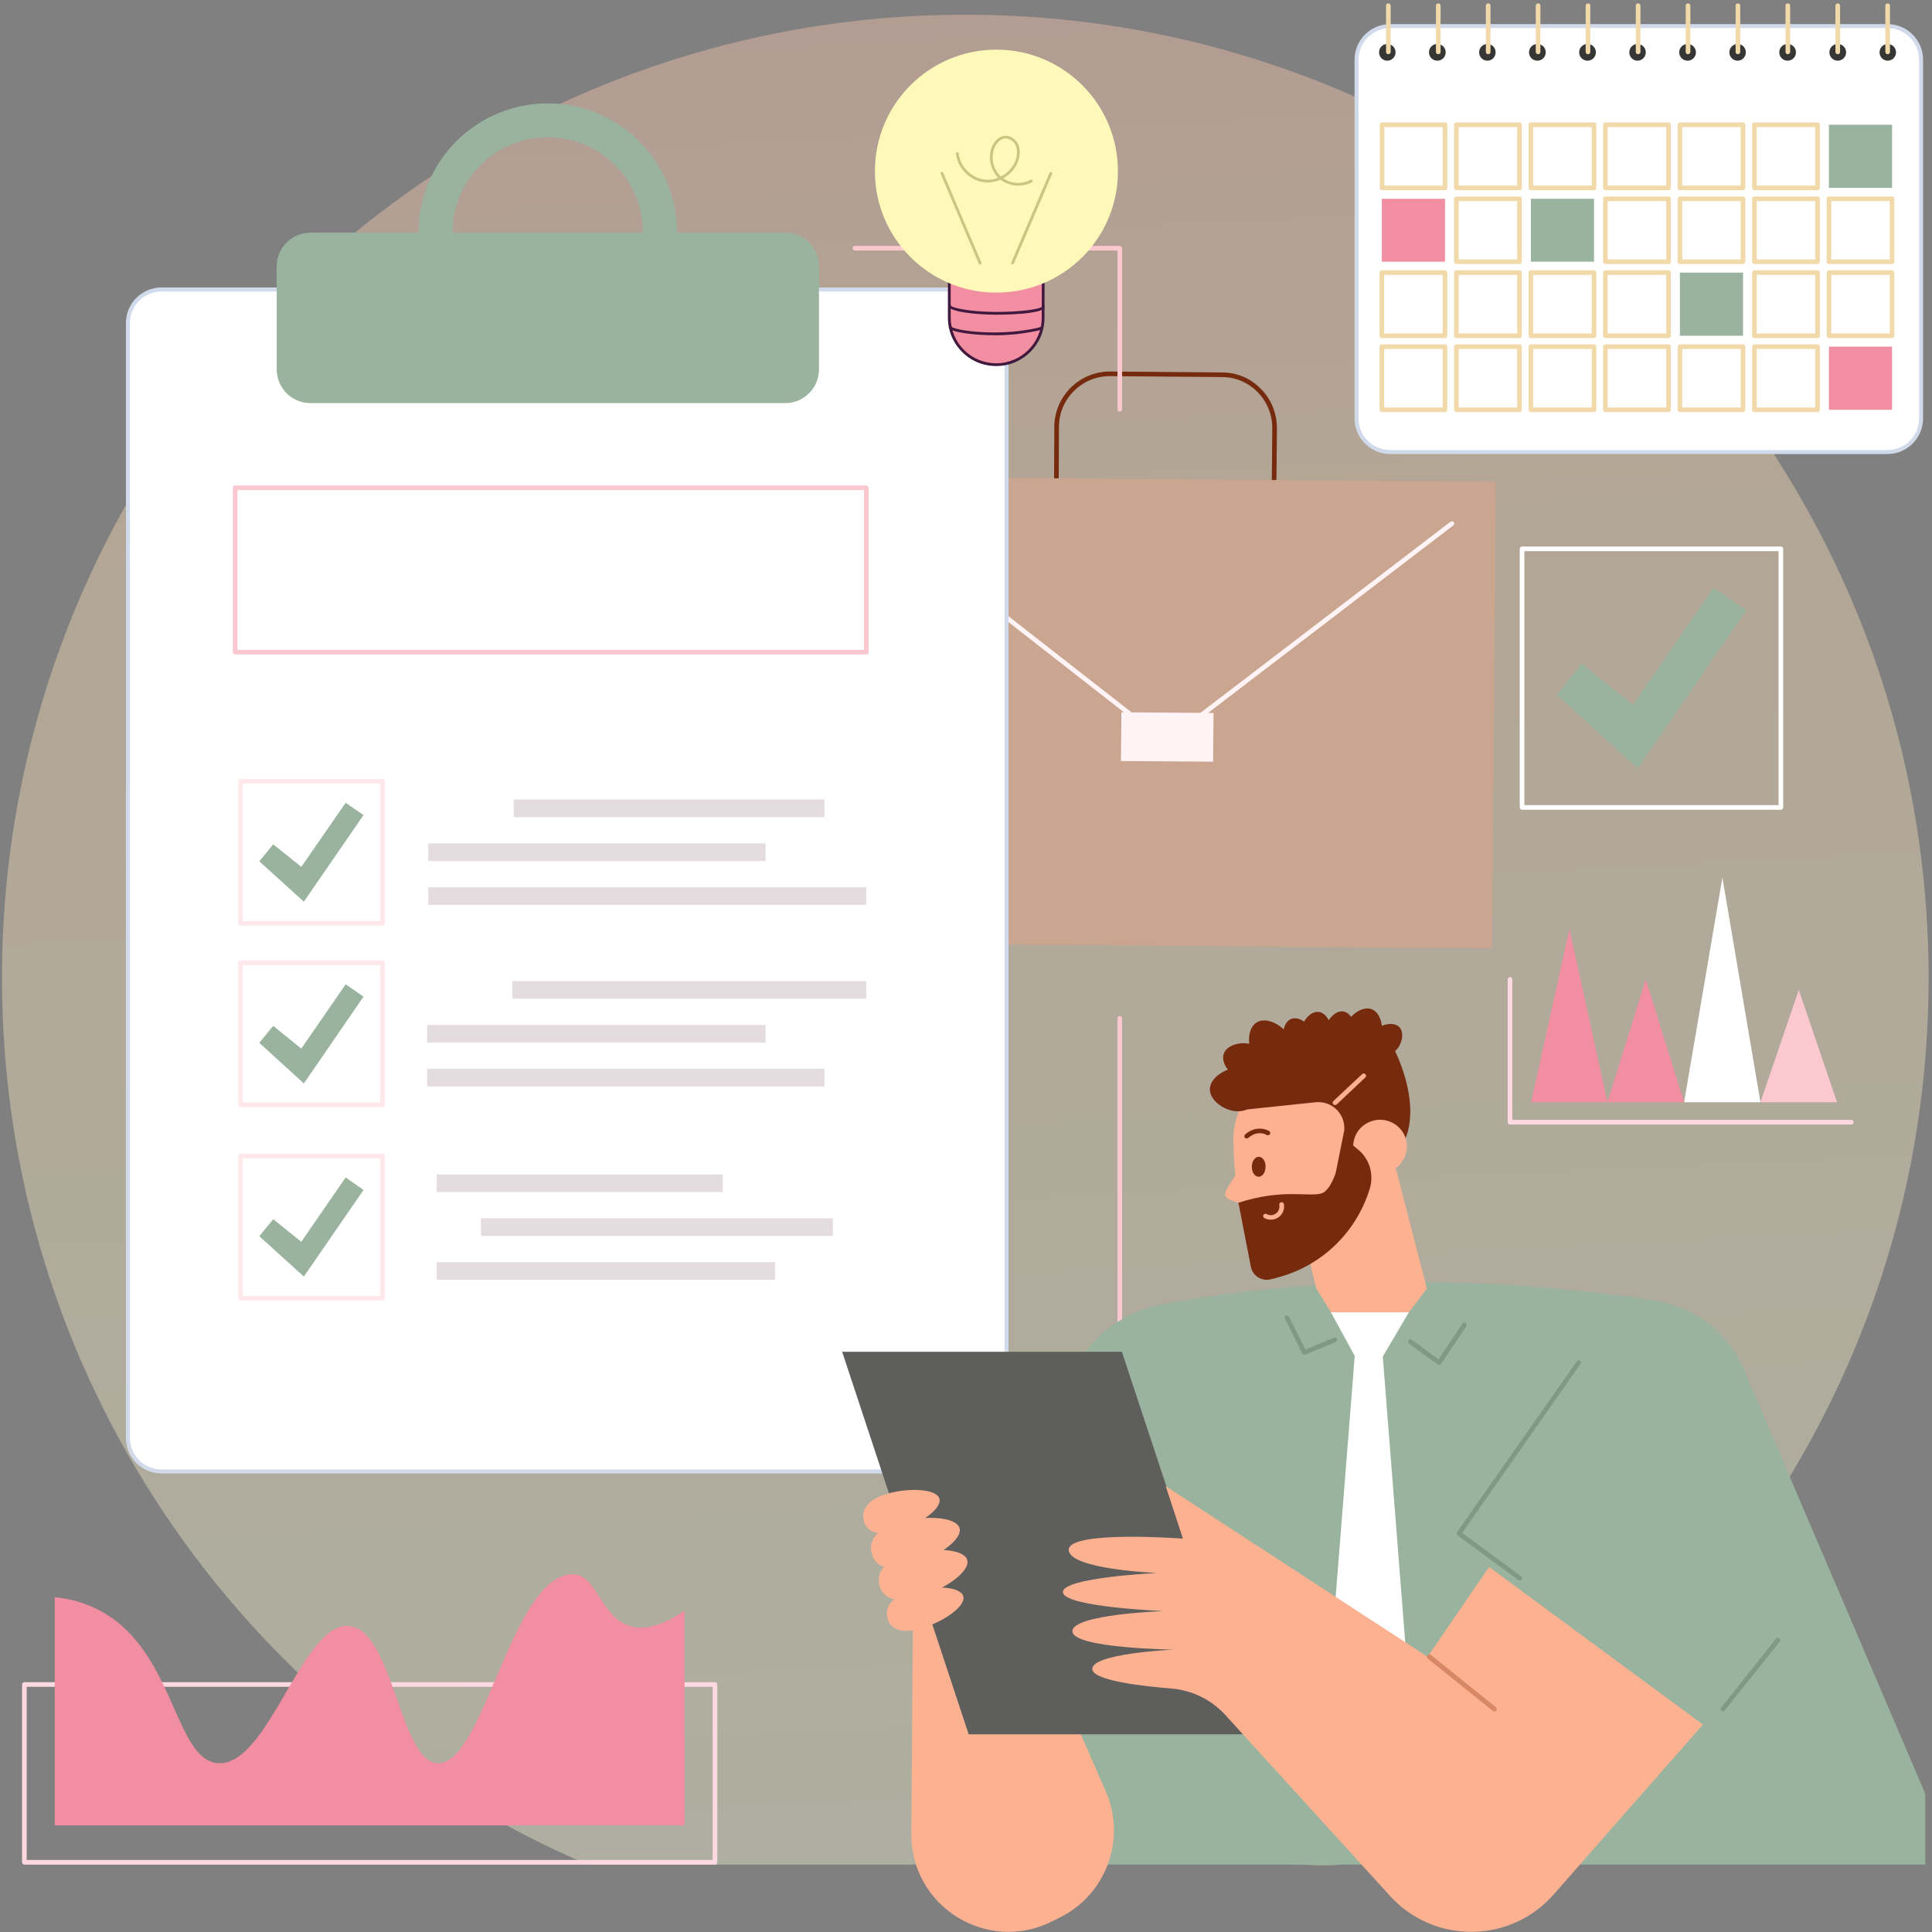 <svg xmlns="http://www.w3.org/2000/svg" width="287" height="287" viewBox="0 0 287 287" fill="none"><rect x="0" y="0" width="287" height="287" fill="#808080" stroke="none"/><path d="M286.5 145.29C286.5 204.219 250.882 254.828 200 276.763C197.607 277.795 185.49 276.127 172 276C154.486 275.835 135 277 135 277C135 277 105 277 88 277C87.163 276.656 87.329 276.996 86.5 276.636C35.774 254.633 0.293 204.106 0.293 145.29C0.293 66.255 64.362 2.187 143.396 2.187C222.431 2.187 286.5 66.255 286.5 145.29Z" fill="url(#paint0_linear_3133_2102)" fill-opacity="0.4"></path><path fill-rule="evenodd" clip-rule="evenodd" d="M181.379 79.118C181.356 79.118 181.333 79.118 181.31 79.118L164.758 78.98C162.551 78.98 160.482 78.118 158.931 76.531C157.414 74.98 156.551 72.876 156.586 70.704L156.62 63.359C156.655 58.842 160.379 55.187 164.862 55.187C164.885 55.187 164.908 55.187 164.931 55.187L181.517 55.325C183.724 55.325 185.793 56.187 187.31 57.773C188.862 59.325 189.689 61.428 189.689 63.635L189.62 70.945C189.586 75.462 185.896 79.118 181.379 79.118ZM164.862 55.876C160.724 55.876 157.345 59.221 157.31 63.359L157.276 70.704C157.241 72.704 158.034 74.6 159.448 76.049C160.862 77.497 162.724 78.29 164.758 78.29L181.31 78.428C181.333 78.428 181.356 78.428 181.379 78.428C185.517 78.428 188.896 75.083 188.931 70.945L189 63.6C189 61.6 188.241 59.704 186.827 58.255C185.414 56.807 183.517 56.014 181.517 56.014L164.931 55.876C164.908 55.876 164.885 55.876 164.862 55.876Z" fill="#762B0E"></path><path d="M221.655 140.877L124.62 140.118L125.206 70.808L222.206 71.566L221.655 140.877Z" fill="#CAA58F"></path><path d="M173.207 110.6C173.138 110.6 173.069 110.577 173 110.531L130.62 77.427C130.482 77.324 130.448 77.082 130.551 76.945C130.689 76.807 130.896 76.772 131.034 76.876L173.207 109.807L215.482 77.496C215.62 77.393 215.827 77.427 215.965 77.565C216.069 77.738 216.034 77.945 215.896 78.048L173.413 110.531C173.367 110.577 173.298 110.6 173.207 110.6Z" fill="#FFF3F6"></path><path d="M180.206 113.151L166.517 113.048L166.586 105.807L180.275 105.91L180.206 113.151Z" fill="#FFF3F6"></path><path d="M166.346 201.151C166.139 201.151 166.001 200.978 166.001 200.806V151.254C166.001 151.082 166.139 150.909 166.346 150.909C166.518 150.909 166.691 151.082 166.691 151.254V200.806C166.691 200.978 166.518 201.151 166.346 201.151Z" fill="#FCC8D0"></path><path d="M166.346 61.151C166.139 61.151 166.001 61.013 166.001 60.806V37.22H127.001C126.794 37.22 126.656 37.082 126.656 36.875C126.656 36.703 126.794 36.53 127.001 36.53H166.346C166.518 36.53 166.691 36.703 166.691 36.875V60.806C166.691 61.013 166.518 61.151 166.346 61.151Z" fill="#FCC8D0"></path><path d="M19 213.586C19 216.348 21.239 218.586 24 218.586H144.517C147.279 218.586 149.517 216.348 149.517 213.586V48C149.517 45.239 147.279 43 144.517 43H24C21.239 43 19 45.239 19 48V213.586Z" fill="white" stroke="#D1DAEB" stroke-width="0.593"></path><path fill-rule="evenodd" clip-rule="evenodd" d="M116.657 34.566C119.419 34.566 121.657 36.805 121.657 39.566V54.877C121.657 57.638 119.419 59.877 116.657 59.877H46.105C43.344 59.877 41.105 57.638 41.105 54.877V39.566C41.105 36.805 43.344 34.566 46.105 34.566H62.174C62.174 23.946 70.761 15.359 81.381 15.359C91.968 15.359 100.588 23.946 100.588 34.566H116.657ZM95.519 34.566C95.519 26.739 89.209 20.394 81.381 20.394C73.554 20.394 67.209 26.739 67.209 34.566H95.519Z" fill="#9AB39E"></path><path fill-rule="evenodd" clip-rule="evenodd" d="M128.69 97.221H34.932C34.725 97.221 34.587 97.083 34.587 96.876V72.462C34.587 72.29 34.725 72.117 34.932 72.117H128.69C128.897 72.117 129.035 72.29 129.035 72.462V96.876C129.035 97.083 128.897 97.221 128.69 97.221ZM35.277 96.531H128.346V72.807H35.277V96.531Z" fill="#FCC8D0"></path><path d="M107.379 177.084H64.861V174.463H107.379V177.084Z" fill="#E4DCDF"></path><path d="M123.723 183.601H71.447V180.98H123.723V183.601Z" fill="#E4DCDF"></path><path d="M115.137 190.118H64.861V187.497H115.137V190.118Z" fill="#E4DCDF"></path><path d="M128.69 148.36H76.103V145.739H128.69V148.36Z" fill="#E4DCDF"></path><path d="M113.724 154.878H63.448V152.257H113.724V154.878Z" fill="#E4DCDF"></path><path d="M122.483 161.394H63.448V158.773H122.483V161.394Z" fill="#E4DCDF"></path><path d="M122.482 121.394H76.31V118.773H122.482V121.394Z" fill="#E4DCDF"></path><path d="M113.724 127.912H63.62V125.291H113.724V127.912Z" fill="#E4DCDF"></path><path d="M128.689 134.428H63.62V131.808H128.689V134.428Z" fill="#E4DCDF"></path><path fill-rule="evenodd" clip-rule="evenodd" d="M56.829 193.188H35.726C35.519 193.188 35.381 193.015 35.381 192.843V171.739C35.381 171.532 35.519 171.395 35.726 171.395H56.829C57.002 171.395 57.174 171.532 57.174 171.739V192.843C57.174 193.015 57.002 193.188 56.829 193.188ZM36.071 192.498H56.484V172.084H36.071V192.498Z" fill="#FFE7EB"></path><path d="M45.139 189.635L38.519 183.635L40.587 181.118L44.76 184.463L51.346 174.911L54.001 176.773L45.139 189.635Z" fill="#9AB39E"></path><path fill-rule="evenodd" clip-rule="evenodd" d="M56.829 164.464H35.726C35.519 164.464 35.381 164.326 35.381 164.119V143.016C35.381 142.843 35.519 142.671 35.726 142.671H56.829C57.002 142.671 57.174 142.843 57.174 143.016V164.119C57.174 164.326 57.002 164.464 56.829 164.464ZM36.071 163.774H56.484V143.361H36.071V163.774Z" fill="#FFE7EB"></path><path d="M45.139 160.947L38.519 154.912L40.587 152.395L44.76 155.774L51.346 146.223L54.001 148.05L45.139 160.947Z" fill="#9AB39E"></path><path fill-rule="evenodd" clip-rule="evenodd" d="M56.829 137.497H35.726C35.519 137.497 35.381 137.325 35.381 137.152V116.049C35.381 115.877 35.519 115.704 35.726 115.704H56.829C57.002 115.704 57.174 115.877 57.174 116.049V137.152C57.174 137.325 57.002 137.497 56.829 137.497ZM36.071 136.808H56.484V116.394H36.071V136.808Z" fill="#FFE7EB"></path><path d="M45.139 133.946L38.519 127.946L40.587 125.428L44.76 128.773L51.346 119.256L54.001 121.083L45.139 133.946Z" fill="#9AB39E"></path><path fill-rule="evenodd" clip-rule="evenodd" d="M106.208 276.989H3.622C3.415 276.989 3.277 276.817 3.277 276.644V250.231C3.277 250.058 3.415 249.886 3.622 249.886H106.208C106.415 249.886 106.553 250.058 106.553 250.231V276.644C106.553 276.817 106.415 276.989 106.208 276.989ZM3.967 276.3H105.864V250.575H3.967V276.3Z" fill="#FFD9E1"></path><path d="M93.552 241.541C89.172 240.231 88.655 233.748 85 233.852C75.965 234.059 71.862 262.266 65 261.921C59.345 261.61 58.413 242.162 51.862 241.541C44.862 240.886 39.931 262.438 32.379 261.921C25.758 261.438 26 244.576 14.241 238.955C12.276 237.99 10.207 237.473 8.138 237.266V271.162H101.689V239.266C98.172 241.679 95.517 242.162 93.552 241.541Z" fill="#F18EA1"></path><path d="M238.793 163.738H227.448L233.138 138.014L238.793 163.738Z" fill="#F18EA1"></path><path d="M250.172 163.737H238.793L244.483 145.496L250.172 163.737Z" fill="#F18EA1"></path><path d="M261.518 163.738H250.173L255.863 130.358L261.518 163.738Z" fill="white"></path><path d="M272.897 163.737H261.518L267.207 147.048L272.897 163.737Z" fill="#FCC8D0"></path><path d="M275 167.048H224.311C224.138 167.048 223.966 166.91 223.966 166.703V145.496C223.966 145.289 224.138 145.151 224.311 145.151C224.518 145.151 224.655 145.289 224.655 145.496V166.358H275C275.207 166.358 275.345 166.496 275.345 166.703C275.345 166.91 275.207 167.048 275 167.048Z" fill="#FFD9E1"></path><path d="M285.998 276.98V266.463L259.378 204.187C257.171 198.325 251.998 194.153 245.826 193.187C231.171 190.946 202.481 188.084 172.447 193.808C166.998 194.877 162.309 198.325 159.654 203.187L141.964 235.842L135.964 276.98H285.998Z" fill="#9AB39E"></path><path d="M225.757 234.774C225.688 234.774 225.619 234.751 225.55 234.705L216.516 228.084C216.378 227.981 216.343 227.739 216.447 227.601L234.24 202.222C234.343 202.05 234.55 202.015 234.688 202.119C234.861 202.257 234.895 202.464 234.792 202.601L217.205 227.705L225.964 234.153C226.102 234.257 226.137 234.464 226.033 234.636C225.964 234.705 225.861 234.774 225.757 234.774Z" fill="#7E9A83"></path><path d="M255.93 254.221C255.861 254.221 255.792 254.198 255.723 254.152C255.585 254.049 255.55 253.807 255.688 253.669L263.826 243.428C263.93 243.29 264.171 243.256 264.309 243.393C264.447 243.497 264.481 243.738 264.378 243.876L256.206 254.083C256.137 254.187 256.033 254.221 255.93 254.221Z" fill="#7E9A83"></path><path d="M209.345 194.842H197.655L203.276 205.152L209.345 194.842Z" fill="white"></path><path d="M201.344 200.187H203.31H205.31L209.689 255.945L203.31 262.393L196.931 255.945L201.344 200.187Z" fill="white"></path><path d="M149.723 232.807L164.275 266.151C167.344 273.186 164.344 281.427 157.447 284.841L156.206 285.462C146.585 290.22 135.309 283.186 135.378 272.427L135.654 235.565L149.723 232.807Z" fill="#FCB291"></path><path d="M143.896 257.634H185.447L166.654 200.807H125.103L143.896 257.634Z" fill="#5E5E5D"></path><path d="M175.724 228.565L173.172 220.771L212.069 246.116L221.207 232.771L252.965 256.185L230.793 281.427C224.379 288.737 213.034 288.84 206.483 281.634L182.034 254.771C179.965 252.496 177.138 251.116 174.103 250.84C169.379 250.461 162.621 249.634 162.276 248.047C161.759 245.634 174.345 245.047 174.345 245.047C174.345 245.047 159.345 244.875 159.31 242.323C159.276 239.806 172.862 239.323 172.862 239.323C172.862 239.323 158.034 238.737 157.897 236.53C157.759 234.323 171.931 233.668 171.931 233.668C171.931 233.668 158.759 233.151 158.759 230.22C158.793 227.289 175.724 228.565 175.724 228.565Z" fill="#FCB291"></path><path d="M221.999 254.219C221.907 254.219 221.827 254.196 221.758 254.15L212.103 246.391C211.965 246.254 211.93 246.047 212.034 245.874C212.172 245.736 212.379 245.702 212.551 245.84L222.206 253.598C222.344 253.736 222.379 253.943 222.275 254.116C222.206 254.185 222.103 254.219 221.999 254.219Z" fill="#D78764"></path><path d="M135.446 236.359C132.308 237.221 131.446 238.807 131.826 240.359C132.205 241.876 133.688 242.807 136.791 241.91C139.895 241.048 143.481 238.703 143.102 237.152C142.722 235.634 138.55 235.462 135.446 236.359Z" fill="#FCB291"></path><path d="M134.827 230.841C131.206 231.876 130.206 233.703 130.62 235.462C131.068 237.255 132.792 238.324 136.378 237.29C139.999 236.29 144.137 233.565 143.689 231.772C143.275 230.014 138.413 229.841 134.827 230.841Z" fill="#FCB291"></path><path d="M133.275 227.427C130.137 228.323 128.654 227.392 128.309 225.875C127.93 224.323 128.792 222.737 131.895 221.875C135.033 220.979 139.206 221.151 139.551 222.668C139.93 224.22 136.378 226.565 133.275 227.427Z" fill="#FCB291"></path><path d="M135.24 232.565C131.619 233.565 129.929 232.531 129.481 230.738C129.033 228.945 130.067 227.117 133.653 226.117C137.274 225.083 142.102 225.255 142.55 227.048C142.964 228.841 138.86 231.531 135.24 232.565Z" fill="#FCB291"></path><path d="M213.793 202.772C213.724 202.772 213.655 202.749 213.586 202.703L209.31 199.6C209.172 199.462 209.137 199.255 209.241 199.117C209.344 198.945 209.586 198.91 209.724 199.014L213.689 201.945L217.241 196.634C217.344 196.462 217.551 196.427 217.724 196.531C217.896 196.634 217.93 196.841 217.827 197.014L214.068 202.6C214.034 202.703 213.93 202.738 213.862 202.772C213.839 202.772 213.816 202.772 213.793 202.772Z" fill="#7E9A83"></path><path d="M193.758 201.255C193.655 201.255 193.517 201.186 193.448 201.048L190.896 195.911C190.793 195.738 190.862 195.531 191.034 195.428C191.207 195.359 191.413 195.428 191.482 195.6L193.931 200.462L198.172 198.704C198.345 198.635 198.551 198.738 198.62 198.911C198.689 199.083 198.62 199.29 198.448 199.359L193.896 201.221C193.85 201.244 193.804 201.255 193.758 201.255Z" fill="#7E9A83"></path><path d="M197.724 194.946L195.551 191.428L190.172 169.704C190.172 166.532 198.413 164.877 201.62 164.911C204.793 164.911 205.413 162.704 205.379 165.911L211.965 191.428L209.275 194.946H197.724Z" fill="#FCB291"></path><path d="M187.344 186.911C191.206 189.29 200.482 180.325 200.482 180.325L206.344 168.635C205.93 162.256 200.413 157.428 194.034 157.842C187.654 158.256 182.827 163.739 183.241 170.118C183.241 170.118 183.413 184.497 187.344 186.911Z" fill="#FCB291"></path><path d="M184.759 173.083C184.759 173.083 181.759 176.669 182 177.566C182.276 178.6 185.897 179.049 185.897 179.049C185.897 179.049 184.69 173.083 184.759 173.083Z" fill="#FCB291"></path><path d="M207.103 155.876C207.103 155.876 213.379 167.704 205.62 173.049L203.206 171.463L198.413 174.29L199.689 167.911C199.896 165.497 197.862 163.497 195.448 163.739L184.896 164.842L184.62 159.152C191.31 154.221 198.655 152.601 207.103 155.876Z" fill="#762B0E"></path><path d="M195.206 155.29C196.413 155.463 197.551 154.635 197.723 153.428C197.896 152.221 197.137 150.497 195.93 150.325C194.723 150.152 193.516 151.6 193.344 152.807C193.172 154.014 193.999 155.118 195.206 155.29Z" fill="#762B0E"></path><path d="M193.621 156.084C194.758 155.635 195.345 154.36 194.896 153.222C194.448 152.084 192.965 150.911 191.827 151.36C190.689 151.773 190.345 153.67 190.758 154.808C191.207 155.946 192.483 156.498 193.621 156.084Z" fill="#762B0E"></path><path d="M190.206 157.738C191.62 156.911 192.103 155.048 191.241 153.635C190.413 152.221 188.103 151.014 186.689 151.876C185.275 152.738 185.275 155.29 186.103 156.704C186.965 158.152 188.793 158.6 190.206 157.738Z" fill="#762B0E"></path><path d="M198.723 155.255C199.896 155.462 201.068 154.669 201.275 153.462C201.482 152.255 200.792 150.497 199.585 150.255C198.379 150.048 197.137 151.497 196.93 152.669C196.723 153.876 197.516 155.014 198.723 155.255Z" fill="#762B0E"></path><path d="M187.516 158.531C187.999 157.152 187.275 155.635 185.896 155.152C184.516 154.669 182.275 155.152 181.792 156.531C181.309 157.945 182.758 159.704 184.137 160.186C185.551 160.669 187.033 159.945 187.516 158.531Z" fill="#762B0E"></path><path d="M201.551 155.807C202.965 156.325 204.551 155.601 205.069 154.187C205.62 152.773 205.172 150.463 203.758 149.911C202.344 149.394 200.482 150.842 199.931 152.256C199.413 153.67 200.138 155.256 201.551 155.807Z" fill="#762B0E"></path><path d="M204.309 155.946C205.102 156.842 206.482 156.877 207.344 156.049C208.206 155.256 208.689 153.463 207.895 152.601C207.068 151.739 205.275 152.118 204.413 152.946C203.551 153.739 203.516 155.083 204.309 155.946Z" fill="#762B0E"></path><path d="M187.172 161.911C187.172 160.118 185.758 158.635 183.965 158.601C182.172 158.601 179.758 160.014 179.724 161.807C179.724 163.601 182.068 165.083 183.862 165.083C185.655 165.118 187.137 163.704 187.172 161.911Z" fill="#762B0E"></path><path d="M208.585 168.531C209.551 170.497 208.758 172.876 206.792 173.876C204.827 174.876 202.447 174.083 201.447 172.117C200.447 170.152 201.241 167.738 203.206 166.773C205.172 165.773 207.585 166.566 208.585 168.531Z" fill="#FCB291"></path><path d="M183.965 178.669L185.827 188.221C186.103 189.531 187.413 190.359 188.723 190.049C189.045 189.98 189.402 189.888 189.792 189.773C196.344 188.049 201.517 183.049 203.482 176.566C204.137 174.393 203.413 172.049 201.62 170.669L201.034 170.187L199.206 171.393C199.206 171.393 198.206 176.738 196.275 177.29C194.344 177.842 190.551 176.531 183.965 178.669Z" fill="#762B0E"></path><path d="M188.793 181.186C188.448 181.186 188.138 181.118 187.827 180.945C187.655 180.842 187.586 180.635 187.689 180.462C187.793 180.324 188 180.255 188.172 180.359C188.62 180.6 189.138 180.566 189.551 180.255C189.931 179.98 190.138 179.462 190.034 178.98C190 178.807 190.137 178.635 190.31 178.6C190.517 178.566 190.689 178.669 190.724 178.876C190.862 179.6 190.551 180.359 189.965 180.807C189.62 181.049 189.206 181.186 188.793 181.186Z" fill="#FCB291"></path><path d="M198.31 164.153C198.206 164.153 198.137 164.118 198.068 164.049C197.93 163.911 197.93 163.704 198.068 163.566L202.344 159.566C202.482 159.428 202.689 159.428 202.827 159.566C202.965 159.704 202.965 159.911 202.827 160.049L198.551 164.084C198.482 164.13 198.402 164.153 198.31 164.153Z" fill="#FCB291"></path><path d="M187.998 173.325C187.998 174.152 187.55 174.807 186.964 174.807C186.412 174.807 185.929 174.118 185.964 173.29C185.964 172.497 186.412 171.842 186.998 171.842C187.55 171.842 188.033 172.497 187.998 173.325Z" fill="#762B0E"></path><path d="M185.171 169.117C185.068 169.117 184.999 169.083 184.93 169.014C184.792 168.876 184.826 168.669 184.964 168.531C185.263 168.255 185.585 168.048 185.93 167.91C187.274 167.324 188.343 167.91 188.516 168.014C188.688 168.117 188.757 168.324 188.654 168.496C188.55 168.634 188.343 168.703 188.171 168.6C188.033 168.531 187.24 168.083 186.205 168.531C185.93 168.669 185.665 168.841 185.412 169.048C185.343 169.094 185.263 169.117 185.171 169.117Z" fill="#762B0E"></path><path d="M201.517 8.876C201.517 6.115 203.755 3.876 206.517 3.876H280.379C283.14 3.876 285.379 6.115 285.379 8.876V62.152C285.379 64.913 283.14 67.152 280.379 67.152H206.517C203.755 67.152 201.517 64.913 201.517 62.152V8.876Z" fill="white" stroke="#D1DAEB" stroke-width="0.593"></path><path d="M271.688 27.912H281.068V18.532H271.688V27.912Z" fill="#9AB39E"></path><path fill-rule="evenodd" clip-rule="evenodd" d="M269.999 28.256H260.619C260.412 28.256 260.274 28.084 260.274 27.912V18.532C260.274 18.325 260.412 18.188 260.619 18.188H269.999C270.171 18.188 270.343 18.325 270.343 18.532V27.912C270.343 28.084 270.171 28.256 269.999 28.256ZM260.964 27.567H269.654V18.877H260.964V27.567Z" fill="#F2D9AA"></path><path fill-rule="evenodd" clip-rule="evenodd" d="M258.93 28.256H249.551C249.378 28.256 249.206 28.084 249.206 27.912V18.532C249.206 18.325 249.378 18.188 249.551 18.188H258.93C259.103 18.188 259.275 18.325 259.275 18.532V27.912C259.275 28.084 259.103 28.256 258.93 28.256ZM249.896 27.567H258.585V18.877H249.896V27.567Z" fill="#F2D9AA"></path><path fill-rule="evenodd" clip-rule="evenodd" d="M247.862 28.256H238.483C238.31 28.256 238.138 28.084 238.138 27.912V18.532C238.138 18.325 238.31 18.188 238.483 18.188H247.862C248.069 18.188 248.207 18.325 248.207 18.532V27.912C248.207 28.084 248.069 28.256 247.862 28.256ZM238.827 27.567H247.517V18.877H238.827V27.567Z" fill="#F2D9AA"></path><path fill-rule="evenodd" clip-rule="evenodd" d="M236.792 28.256H227.413C227.241 28.256 227.068 28.084 227.068 27.912V18.532C227.068 18.325 227.241 18.188 227.413 18.188H236.792C236.999 18.188 237.137 18.325 237.137 18.532V27.912C237.137 28.084 236.999 28.256 236.792 28.256ZM227.758 27.567H236.448V18.877H227.758V27.567Z" fill="#F2D9AA"></path><path fill-rule="evenodd" clip-rule="evenodd" d="M225.724 28.256H216.345C216.172 28.256 216 28.084 216 27.912V18.532C216 18.325 216.172 18.188 216.345 18.188H225.724C225.931 18.188 226.069 18.325 226.069 18.532V27.912C226.069 28.084 225.931 28.256 225.724 28.256ZM216.69 27.567H225.379V18.877H216.69V27.567Z" fill="#F2D9AA"></path><path fill-rule="evenodd" clip-rule="evenodd" d="M214.655 28.256H205.31C205.103 28.256 204.965 28.084 204.965 27.912V18.532C204.965 18.325 205.103 18.188 205.31 18.188H214.655C214.861 18.188 214.999 18.325 214.999 18.532V27.912C214.999 28.084 214.861 28.256 214.655 28.256ZM205.654 27.567H214.31V18.877H205.654V27.567Z" fill="#F2D9AA"></path><path fill-rule="evenodd" clip-rule="evenodd" d="M281.069 39.223H271.69C271.483 39.223 271.345 39.085 271.345 38.878V29.533C271.345 29.326 271.483 29.189 271.69 29.189H281.069C281.241 29.189 281.414 29.326 281.414 29.533V38.878C281.414 39.085 281.241 39.223 281.069 39.223ZM272.034 38.533H280.724V29.878H272.034V38.533Z" fill="#F2D9AA"></path><path fill-rule="evenodd" clip-rule="evenodd" d="M269.999 39.223H260.619C260.412 39.223 260.274 39.085 260.274 38.878V29.533C260.274 29.326 260.412 29.189 260.619 29.189H269.999C270.171 29.189 270.343 29.326 270.343 29.533V38.878C270.343 39.085 270.171 39.223 269.999 39.223ZM260.964 38.533H269.654V29.878H260.964V38.533Z" fill="#F2D9AA"></path><path fill-rule="evenodd" clip-rule="evenodd" d="M258.93 39.223H249.551C249.378 39.223 249.206 39.085 249.206 38.878V29.533C249.206 29.326 249.378 29.189 249.551 29.189H258.93C259.103 29.189 259.275 29.326 259.275 29.533V38.878C259.275 39.085 259.103 39.223 258.93 39.223ZM249.896 38.533H258.585V29.878H249.896V38.533Z" fill="#F2D9AA"></path><path fill-rule="evenodd" clip-rule="evenodd" d="M247.862 39.223H238.483C238.31 39.223 238.138 39.085 238.138 38.878V29.533C238.138 29.326 238.31 29.189 238.483 29.189H247.862C248.069 29.189 248.207 29.326 248.207 29.533V38.878C248.207 39.085 248.069 39.223 247.862 39.223ZM238.827 38.533H247.517V29.878H238.827V38.533Z" fill="#F2D9AA"></path><path d="M227.413 38.877H236.792V29.532H227.413V38.877Z" fill="#9AB39E"></path><path fill-rule="evenodd" clip-rule="evenodd" d="M225.724 39.223H216.345C216.172 39.223 216 39.085 216 38.878V29.533C216 29.326 216.172 29.189 216.345 29.189H225.724C225.931 29.189 226.069 29.326 226.069 29.533V38.878C226.069 39.085 225.931 39.223 225.724 39.223ZM216.69 38.533H225.379V29.878H216.69V38.533Z" fill="#F2D9AA"></path><path d="M205.274 38.877H214.654V29.532H205.274V38.877Z" fill="#F18EA1"></path><path fill-rule="evenodd" clip-rule="evenodd" d="M281.069 50.221H271.69C271.483 50.221 271.345 50.083 271.345 49.877V40.497C271.345 40.325 271.483 40.152 271.69 40.152H281.069C281.241 40.152 281.414 40.325 281.414 40.497V49.877C281.414 50.083 281.241 50.221 281.069 50.221ZM272.034 49.532H280.724V40.842H272.034V49.532Z" fill="#F2D9AA"></path><path fill-rule="evenodd" clip-rule="evenodd" d="M269.999 50.221H260.619C260.412 50.221 260.274 50.083 260.274 49.877V40.497C260.274 40.325 260.412 40.152 260.619 40.152H269.999C270.171 40.152 270.343 40.325 270.343 40.497V49.877C270.343 50.083 270.171 50.221 269.999 50.221ZM260.964 49.532H269.654V40.842H260.964V49.532Z" fill="#F2D9AA"></path><path d="M249.551 49.877H258.93V40.498H249.551V49.877Z" fill="#9AB39E"></path><path fill-rule="evenodd" clip-rule="evenodd" d="M247.862 50.221H238.483C238.31 50.221 238.138 50.083 238.138 49.877V40.497C238.138 40.325 238.31 40.152 238.483 40.152H247.862C248.069 40.152 248.207 40.325 248.207 40.497V49.877C248.207 50.083 248.069 50.221 247.862 50.221ZM238.827 49.532H247.517V40.842H238.827V49.532Z" fill="#F2D9AA"></path><path fill-rule="evenodd" clip-rule="evenodd" d="M236.792 50.221H227.413C227.241 50.221 227.068 50.083 227.068 49.877V40.497C227.068 40.325 227.241 40.152 227.413 40.152H236.792C236.999 40.152 237.137 40.325 237.137 40.497V49.877C237.137 50.083 236.999 50.221 236.792 50.221ZM227.758 49.532H236.448V40.842H227.758V49.532Z" fill="#F2D9AA"></path><path fill-rule="evenodd" clip-rule="evenodd" d="M225.722 50.221H216.343C216.17 50.221 215.998 50.083 215.998 49.877V40.497C215.998 40.325 216.17 40.152 216.343 40.152H225.722C225.929 40.152 226.067 40.325 226.067 40.497V49.877C226.067 50.083 225.929 50.221 225.722 50.221ZM216.688 49.532H225.377V40.842H216.688V49.532Z" fill="#F2D9AA"></path><path fill-rule="evenodd" clip-rule="evenodd" d="M214.654 50.221H205.275C205.102 50.221 204.93 50.083 204.93 49.877V40.497C204.93 40.325 205.102 40.152 205.275 40.152H214.654C214.861 40.152 214.999 40.325 214.999 40.497V49.877C214.999 50.083 214.861 50.221 214.654 50.221ZM205.619 49.532H214.309V40.842H205.619V49.532Z" fill="#F2D9AA"></path><path d="M271.688 60.877H281.068V51.498H271.688V60.877Z" fill="#F18EA1"></path><path fill-rule="evenodd" clip-rule="evenodd" d="M269.999 61.222H260.619C260.412 61.222 260.274 61.05 260.274 60.877V51.498C260.274 51.326 260.412 51.153 260.619 51.153H269.999C270.171 51.153 270.343 51.326 270.343 51.498V60.877C270.343 61.05 270.171 61.222 269.999 61.222ZM260.964 60.533H269.654V51.843H260.964V60.533Z" fill="#F2D9AA"></path><path fill-rule="evenodd" clip-rule="evenodd" d="M258.93 61.222H249.551C249.378 61.222 249.206 61.05 249.206 60.877V51.498C249.206 51.326 249.378 51.153 249.551 51.153H258.93C259.103 51.153 259.275 51.326 259.275 51.498V60.877C259.275 61.05 259.103 61.222 258.93 61.222ZM249.896 60.533H258.585V51.843H249.896V60.533Z" fill="#F2D9AA"></path><path fill-rule="evenodd" clip-rule="evenodd" d="M247.862 61.222H238.483C238.31 61.222 238.138 61.05 238.138 60.877V51.498C238.138 51.326 238.31 51.153 238.483 51.153H247.862C248.069 51.153 248.207 51.326 248.207 51.498V60.877C248.207 61.05 248.069 61.222 247.862 61.222ZM238.827 60.533H247.517V51.843H238.827V60.533Z" fill="#F2D9AA"></path><path fill-rule="evenodd" clip-rule="evenodd" d="M236.792 61.222H227.413C227.241 61.222 227.068 61.05 227.068 60.877V51.498C227.068 51.326 227.241 51.153 227.413 51.153H236.792C236.999 51.153 237.137 51.326 237.137 51.498V60.877C237.137 61.05 236.999 61.222 236.792 61.222ZM227.758 60.533H236.448V51.843H227.758V60.533Z" fill="#F2D9AA"></path><path fill-rule="evenodd" clip-rule="evenodd" d="M225.722 61.222H216.343C216.17 61.222 215.998 61.05 215.998 60.877V51.498C215.998 51.326 216.17 51.153 216.343 51.153H225.722C225.929 51.153 226.067 51.326 226.067 51.498V60.877C226.067 61.05 225.929 61.222 225.722 61.222ZM216.688 60.533H225.377V51.843H216.688V60.533Z" fill="#F2D9AA"></path><path fill-rule="evenodd" clip-rule="evenodd" d="M214.654 61.222H205.275C205.102 61.222 204.93 61.05 204.93 60.877V51.498C204.93 51.326 205.102 51.153 205.275 51.153H214.654C214.861 51.153 214.999 51.326 214.999 51.498V60.877C214.999 61.05 214.861 61.222 214.654 61.222ZM205.619 60.533H214.309V51.843H205.619V60.533Z" fill="#F2D9AA"></path><path d="M281.655 7.775C281.655 8.464 281.104 9.016 280.414 9.016C279.759 9.016 279.207 8.464 279.207 7.775C279.207 7.085 279.759 6.533 280.414 6.533C281.104 6.533 281.655 7.085 281.655 7.775Z" fill="#363734"></path><path d="M274.242 7.775C274.242 8.464 273.69 9.016 273 9.016C272.311 9.016 271.759 8.464 271.759 7.775C271.759 7.085 272.311 6.533 273 6.533C273.69 6.533 274.242 7.085 274.242 7.775Z" fill="#363734"></path><path d="M266.793 7.775C266.793 8.464 266.242 9.016 265.552 9.016C264.862 9.016 264.311 8.464 264.311 7.775C264.311 7.085 264.862 6.533 265.552 6.533C266.242 6.533 266.793 7.085 266.793 7.775Z" fill="#363734"></path><path d="M259.345 7.775C259.345 8.464 258.793 9.016 258.138 9.016C257.448 9.016 256.896 8.464 256.896 7.775C256.896 7.085 257.448 6.533 258.138 6.533C258.793 6.533 259.345 7.085 259.345 7.775Z" fill="#363734"></path><path d="M251.931 7.775C251.931 8.464 251.379 9.016 250.69 9.016C250 9.016 249.448 8.464 249.448 7.775C249.448 7.085 250 6.533 250.69 6.533C251.379 6.533 251.931 7.085 251.931 7.775Z" fill="#363734"></path><path d="M244.482 7.775C244.482 8.464 243.931 9.016 243.241 9.016C242.586 9.016 242.034 8.464 242.034 7.775C242.034 7.085 242.586 6.533 243.241 6.533C243.931 6.533 244.482 7.085 244.482 7.775Z" fill="#363734"></path><path d="M237.069 7.775C237.069 8.464 236.517 9.016 235.827 9.016C235.138 9.016 234.586 8.464 234.586 7.775C234.586 7.085 235.138 6.533 235.827 6.533C236.517 6.533 237.069 7.085 237.069 7.775Z" fill="#363734"></path><path d="M229.62 7.775C229.62 8.464 229.069 9.016 228.379 9.016C227.689 9.016 227.138 8.464 227.138 7.775C227.138 7.085 227.689 6.533 228.379 6.533C229.069 6.533 229.62 7.085 229.62 7.775Z" fill="#363734"></path><path d="M222.173 7.775C222.173 8.464 221.621 9.016 220.966 9.016C220.276 9.016 219.725 8.464 219.725 7.775C219.725 7.085 220.276 6.533 220.966 6.533C221.621 6.533 222.173 7.085 222.173 7.775Z" fill="#363734"></path><path d="M214.759 7.775C214.759 8.464 214.207 9.016 213.518 9.016C212.828 9.016 212.276 8.464 212.276 7.775C212.276 7.085 212.828 6.533 213.518 6.533C214.207 6.533 214.759 7.085 214.759 7.775Z" fill="#363734"></path><path d="M207.311 7.775C207.311 8.464 206.759 9.016 206.069 9.016C205.414 9.016 204.862 8.464 204.862 7.775C204.862 7.085 205.414 6.533 206.069 6.533C206.759 6.533 207.311 7.085 207.311 7.775Z" fill="#363734"></path><path d="M206.241 8.052C206.034 8.052 205.896 7.914 205.896 7.707V0.845C205.896 0.638 206.034 0.5 206.241 0.5C206.414 0.5 206.586 0.638 206.586 0.845V7.707C206.586 7.914 206.414 8.052 206.241 8.052Z" fill="#F2D9AA"></path><path d="M213.654 8.052C213.448 8.052 213.31 7.914 213.31 7.707V0.845C213.31 0.638 213.448 0.5 213.654 0.5C213.861 0.5 213.999 0.638 213.999 0.845V7.707C213.999 7.914 213.861 8.052 213.654 8.052Z" fill="#F2D9AA"></path><path d="M221.069 8.052C220.897 8.052 220.725 7.914 220.725 7.707V0.845C220.725 0.638 220.897 0.5 221.069 0.5C221.276 0.5 221.414 0.638 221.414 0.845V7.707C221.414 7.914 221.276 8.052 221.069 8.052Z" fill="#F2D9AA"></path><path d="M228.483 8.052C228.31 8.052 228.138 7.914 228.138 7.707V0.845C228.138 0.638 228.31 0.5 228.483 0.5C228.689 0.5 228.827 0.638 228.827 0.845V7.707C228.827 7.914 228.689 8.052 228.483 8.052Z" fill="#F2D9AA"></path><path d="M235.896 8.052C235.723 8.052 235.551 7.914 235.551 7.707V0.845C235.551 0.638 235.723 0.5 235.896 0.5C236.103 0.5 236.24 0.638 236.24 0.845V7.707C236.24 7.914 236.103 8.052 235.896 8.052Z" fill="#F2D9AA"></path><path d="M243.344 8.052C243.137 8.052 242.999 7.914 242.999 7.707V0.845C242.999 0.638 243.137 0.5 243.344 0.5C243.516 0.5 243.689 0.638 243.689 0.845V7.707C243.689 7.914 243.516 8.052 243.344 8.052Z" fill="#F2D9AA"></path><path d="M250.759 8.052C250.552 8.052 250.414 7.914 250.414 7.707V0.845C250.414 0.638 250.552 0.5 250.759 0.5C250.931 0.5 251.104 0.638 251.104 0.845V7.707C251.104 7.914 250.931 8.052 250.759 8.052Z" fill="#F2D9AA"></path><path d="M258.172 8.052C257.965 8.052 257.827 7.914 257.827 7.707V0.845C257.827 0.638 257.965 0.5 258.172 0.5C258.344 0.5 258.517 0.638 258.517 0.845V7.707C258.517 7.914 258.344 8.052 258.172 8.052Z" fill="#F2D9AA"></path><path d="M265.586 8.052C265.379 8.052 265.241 7.914 265.241 7.707V0.845C265.241 0.638 265.379 0.5 265.586 0.5C265.758 0.5 265.931 0.638 265.931 0.845V7.707C265.931 7.914 265.758 8.052 265.586 8.052Z" fill="#F2D9AA"></path><path d="M273 8.052C272.828 8.052 272.655 7.914 272.655 7.707V0.845C272.655 0.638 272.828 0.5 273 0.5C273.207 0.5 273.345 0.638 273.345 0.845V7.707C273.345 7.914 273.207 8.052 273 8.052Z" fill="#F2D9AA"></path><path d="M280.413 8.052C280.241 8.052 280.068 7.914 280.068 7.707V0.845C280.068 0.638 280.241 0.5 280.413 0.5C280.62 0.5 280.758 0.638 280.758 0.845V7.707C280.758 7.914 280.62 8.052 280.413 8.052Z" fill="#F2D9AA"></path><path fill-rule="evenodd" clip-rule="evenodd" d="M264.552 120.29H226.104C225.931 120.29 225.759 120.118 225.759 119.945V81.531C225.759 81.325 225.931 81.186 226.104 81.186H264.552C264.724 81.186 264.897 81.325 264.897 81.531V119.945C264.897 120.118 264.724 120.29 264.552 120.29ZM226.448 119.6H264.207V81.876H226.448V119.6Z" fill="white"></path><path d="M243.276 114.117L231.241 103.186L234.965 98.6L242.586 104.704L254.552 87.324L259.414 90.669L243.276 114.117Z" fill="#9AB39E"></path><path d="M154.975 40.236L154.954 47.224C154.954 51.058 151.821 54.191 147.987 54.171C144.132 54.171 141.019 51.058 141.019 47.203V40.215L154.975 40.236Z" fill="#F18EA1"></path><path fill-rule="evenodd" clip-rule="evenodd" d="M147.987 54.377C146.07 54.377 144.256 53.635 142.916 52.274C141.555 50.914 140.813 49.12 140.813 47.203V40.009L155.181 40.029L155.16 47.224C155.16 51.182 151.945 54.377 147.987 54.377ZM141.225 40.421V47.203C141.225 48.996 141.926 50.708 143.204 51.986C144.482 53.264 146.173 53.965 147.987 53.965C151.718 53.965 154.748 50.934 154.748 47.224L154.769 40.442L141.225 40.421Z" fill="#41193E"></path><path d="M129.97 25.414C129.95 35.371 138.03 43.472 147.987 43.472C157.964 43.493 166.066 35.433 166.066 25.456C166.086 15.478 158.005 7.398 148.049 7.377C138.072 7.356 129.97 15.437 129.97 25.414Z" fill="#FFF9B9"></path><path fill-rule="evenodd" clip-rule="evenodd" d="M147.843 49.8C144.586 49.8 141.618 49.368 141.061 48.832C140.958 48.708 140.938 48.605 140.938 48.543C140.938 48.419 141.041 48.337 141.144 48.337C141.247 48.337 141.35 48.419 141.35 48.522C141.556 48.832 144.05 49.409 147.988 49.388C151.245 49.368 154.069 48.77 154.584 48.564C154.625 48.461 154.749 48.419 154.852 48.461C154.955 48.502 155.017 48.605 154.996 48.708C154.976 48.832 154.934 49.038 152.749 49.388C151.863 49.553 150.049 49.8 147.988 49.8C147.933 49.8 147.884 49.8 147.843 49.8Z" fill="#41193E"></path><path fill-rule="evenodd" clip-rule="evenodd" d="M148.008 46.75C147.994 46.75 147.987 46.75 147.987 46.75C145.122 46.75 140.855 46.317 140.876 45.431C140.876 45.328 140.958 45.225 141.082 45.225C141.185 45.225 141.267 45.307 141.267 45.431C141.494 45.74 144.174 46.338 147.987 46.338C148.015 46.338 148.036 46.338 148.049 46.338C151.883 46.338 154.522 45.884 154.769 45.575C154.769 45.472 154.873 45.389 154.976 45.389C155.079 45.389 155.182 45.472 155.182 45.596C155.182 46.729 148.482 46.75 148.008 46.75Z" fill="#41193E"></path><path d="M150.42 39.289C150.393 39.289 150.365 39.289 150.338 39.289C150.235 39.227 150.173 39.124 150.214 39.021L155.904 25.683C155.965 25.58 156.068 25.539 156.192 25.58C156.295 25.622 156.336 25.745 156.295 25.848L150.606 39.165C150.565 39.247 150.482 39.289 150.42 39.289Z" fill="#CBC581"></path><path d="M145.596 39.289C145.514 39.289 145.431 39.248 145.39 39.165L139.742 25.828C139.701 25.725 139.742 25.601 139.845 25.56C139.948 25.518 140.072 25.56 140.113 25.663L145.782 39C145.823 39.103 145.782 39.227 145.679 39.268C145.651 39.282 145.624 39.289 145.596 39.289Z" fill="#CBC581"></path><path fill-rule="evenodd" clip-rule="evenodd" d="M151.265 27.58C150.317 27.58 149.369 27.271 148.627 26.694C147.885 27.023 147.081 27.168 146.277 27.085C144.112 26.879 142.236 25.003 142.01 22.839C141.989 22.715 142.071 22.612 142.195 22.612C142.298 22.591 142.401 22.674 142.422 22.797C142.628 24.776 144.339 26.487 146.318 26.673C146.978 26.755 147.658 26.652 148.276 26.405C147.122 25.23 146.71 23.334 147.349 21.808C147.658 21.066 148.297 20.262 149.224 20.18C150.028 20.097 150.853 20.612 151.245 21.416C151.554 22.076 151.574 22.921 151.306 23.766C150.935 24.941 150.09 25.89 149.039 26.487C150.214 27.312 151.863 27.415 153.1 26.694C153.203 26.632 153.327 26.673 153.388 26.776C153.45 26.879 153.409 27.003 153.306 27.065C152.688 27.415 151.966 27.58 151.265 27.58ZM149.389 20.571C149.348 20.571 149.307 20.571 149.266 20.571C148.524 20.654 147.988 21.334 147.74 21.952C147.142 23.395 147.534 25.168 148.688 26.22C149.719 25.683 150.564 24.756 150.915 23.643C151.142 22.901 151.121 22.159 150.874 21.581C150.585 20.983 149.967 20.571 149.389 20.571Z" fill="#CBC581"></path><defs><linearGradient id="paint0_linear_3133_2102" x1="123.292" y1="-118.862" x2="142.792" y2="287.138" gradientUnits="userSpaceOnUse"><stop stop-color="#FF9CA1"></stop><stop offset="0.475" stop-color="#FEDEB5"></stop><stop offset="1" stop-color="#F2F6D1"></stop></linearGradient></defs></svg>